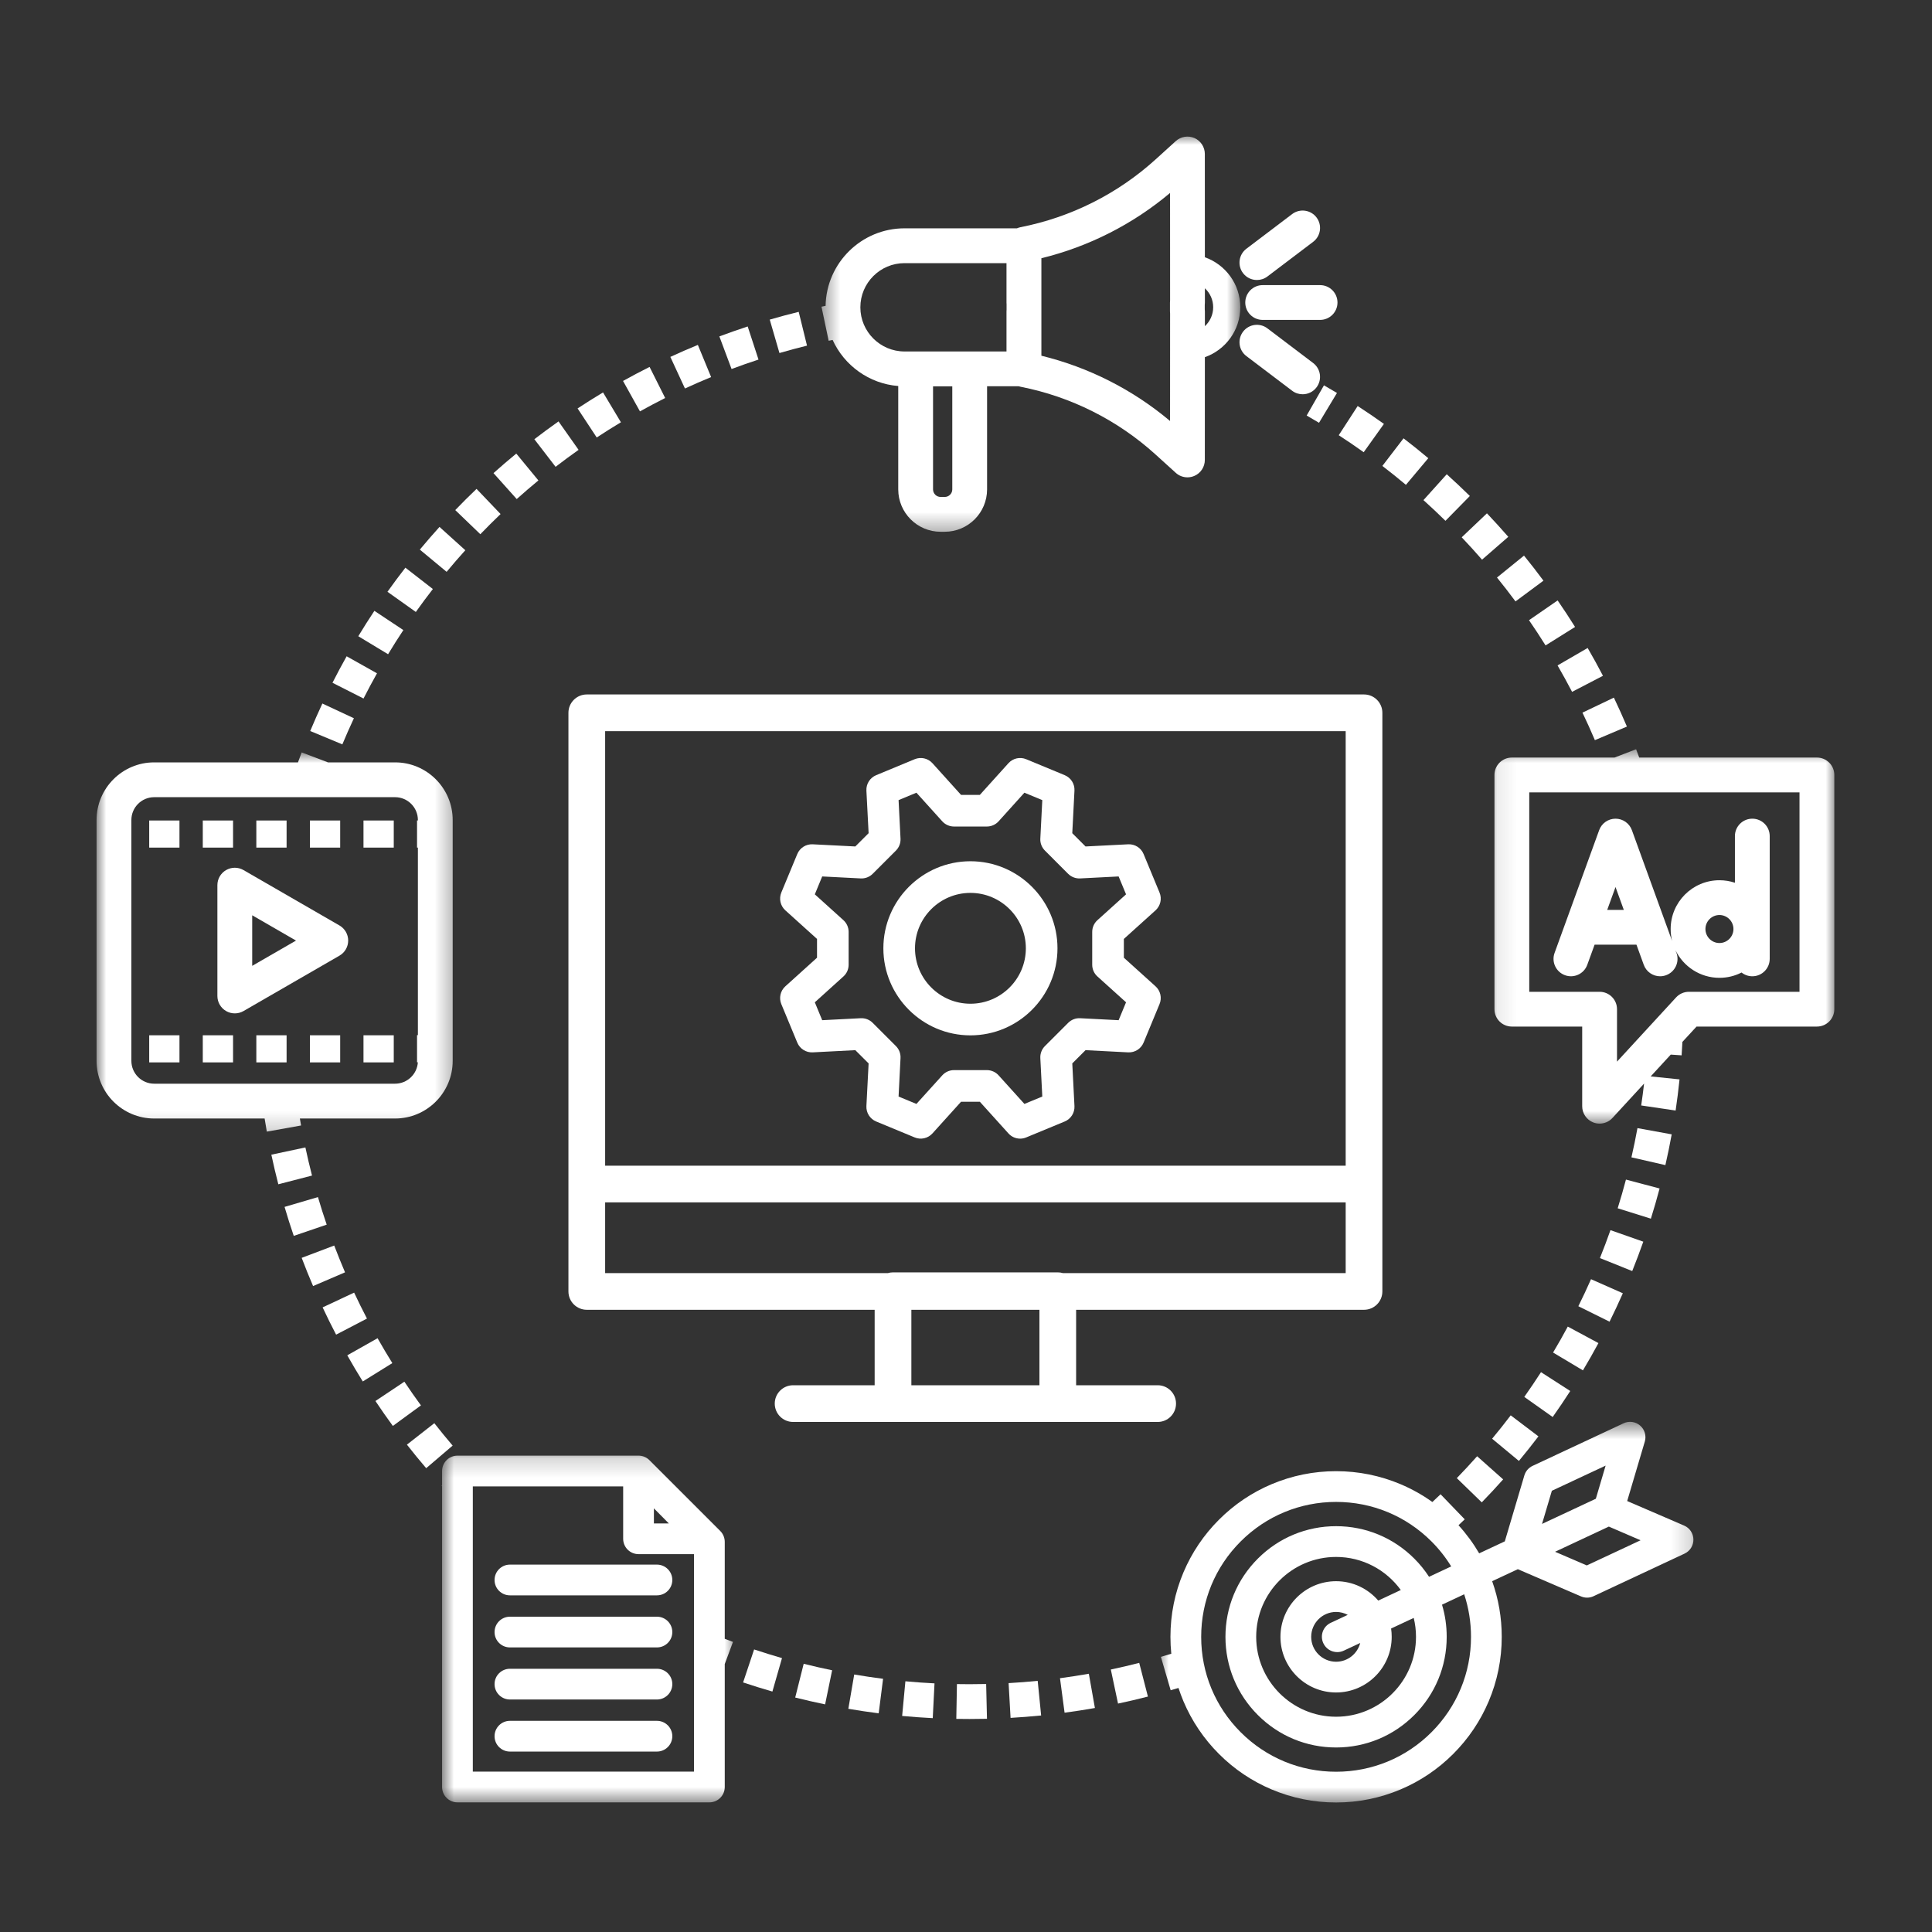 <svg xmlns="http://www.w3.org/2000/svg" width="100" height="100" viewBox="0 0 100 100" fill="none"><rect x="0" y="0" width="100" height="100" fill="#333333" stroke="none"/><path d="M64.455 15.659C64.455 16.156 64.858 16.558 65.356 16.558H68.327C68.824 16.558 69.228 16.156 69.228 15.659C69.228 15.161 68.824 14.758 68.327 14.758H65.356C64.858 14.758 64.455 15.161 64.455 15.659Z" fill="white"></path><path d="M65.058 14.493C65.247 14.493 65.438 14.435 65.601 14.311L67.969 12.517C68.365 12.217 68.444 11.652 68.143 11.255C67.843 10.859 67.278 10.781 66.881 11.081L64.513 12.875C64.117 13.175 64.038 13.74 64.339 14.137C64.516 14.371 64.785 14.493 65.058 14.493Z" fill="white"></path><path d="M67.968 18.789L65.6 16.995C65.204 16.695 64.639 16.773 64.339 17.169C64.039 17.566 64.117 18.131 64.513 18.431L66.881 20.225C67.043 20.349 67.234 20.407 67.424 20.407C67.697 20.407 67.966 20.285 68.142 20.051C68.443 19.654 68.365 19.089 67.968 18.789Z" fill="white"></path><mask id="mask0_5446_5225" style="mask-type:luminance" maskUnits="userSpaceOnUse" x="77" y="38" width="18" height="21"><path d="M77.088 38.672H95V58.269H77.088V38.672Z" fill="white"></path></mask><g mask="url(#mask0_5446_5225)"><path d="M94.043 39.211H84.845C84.792 39.068 84.738 38.924 84.684 38.781L83.566 39.211H78.254C77.756 39.211 77.353 39.614 77.353 40.111V52.234C77.353 52.733 77.756 53.135 78.254 53.135H81.894V57.259C81.894 57.629 82.122 57.962 82.468 58.098C82.574 58.139 82.685 58.158 82.795 58.158C83.041 58.158 83.284 58.057 83.458 57.868L85.097 56.087C85.053 56.465 85.004 56.843 84.948 57.218L86.73 57.481C86.809 56.948 86.877 56.405 86.932 55.869L85.439 55.715L86.478 54.586L87.04 54.624C87.056 54.394 87.069 54.161 87.081 53.929L87.813 53.135H94.044C94.541 53.135 94.944 52.732 94.944 52.234V40.111C94.944 39.614 94.541 39.211 94.043 39.211ZM93.142 51.335H87.418C87.165 51.335 86.925 51.44 86.755 51.625L83.696 54.95V52.234C83.696 51.737 83.292 51.335 82.795 51.335H79.154V41.012H93.142V51.335Z" fill="white"></path></g><path d="M81.004 50.477C81.471 50.647 81.988 50.406 82.157 49.938L82.536 48.897H84.703L85.081 49.938C85.213 50.304 85.559 50.532 85.927 50.532C86.029 50.532 86.133 50.514 86.235 50.477C86.702 50.307 86.944 49.791 86.774 49.323L86.722 49.182C87.131 50.027 87.998 50.612 88.998 50.612C89.41 50.612 89.799 50.514 90.142 50.337C90.296 50.459 90.489 50.532 90.7 50.532C91.197 50.532 91.6 50.128 91.6 49.631V43.275C91.6 42.778 91.197 42.375 90.7 42.375C90.202 42.375 89.799 42.778 89.799 43.275V45.691C89.547 45.606 89.278 45.561 88.998 45.561C87.605 45.561 86.473 46.693 86.473 48.086C86.473 48.299 86.499 48.505 86.548 48.704L84.466 42.968C84.337 42.612 83.998 42.375 83.619 42.375C83.241 42.375 82.902 42.612 82.773 42.968L80.465 49.323C80.294 49.79 80.536 50.307 81.004 50.477ZM88.998 47.361C89.397 47.361 89.723 47.687 89.723 48.086C89.723 48.486 89.397 48.811 88.998 48.811C88.598 48.811 88.273 48.486 88.273 48.086C88.273 47.687 88.598 47.361 88.998 47.361ZM83.619 45.913L84.048 47.095H83.189L83.619 45.913Z" fill="white"></path><path d="M17.572 47.903L12.604 45.035C12.325 44.874 11.982 44.874 11.703 45.035C11.424 45.196 11.252 45.493 11.252 45.814V51.553C11.252 51.873 11.424 52.171 11.703 52.332C11.842 52.413 11.998 52.452 12.153 52.452C12.309 52.452 12.464 52.413 12.604 52.332L17.572 49.464C17.851 49.302 18.022 49.005 18.022 48.684C18.022 48.361 17.851 48.065 17.572 47.903ZM13.054 49.992V47.375L15.321 48.684L13.054 49.992Z" fill="white"></path><path d="M18.814 42.469H20.381V43.872H18.814V42.469Z" fill="white"></path><path d="M7.723 42.469H9.289V43.872H7.723V42.469Z" fill="white"></path><path d="M10.496 42.469H12.063V43.872H10.496V42.469Z" fill="white"></path><path d="M16.041 42.469H17.608V43.872H16.041V42.469Z" fill="white"></path><path d="M13.268 42.469H14.834V43.872H13.268V42.469Z" fill="white"></path><path d="M13.268 53.586H14.834V54.989H13.268V53.586Z" fill="white"></path><path d="M18.814 53.586H20.381V54.989H18.814V53.586Z" fill="white"></path><path d="M10.496 53.586H12.063V54.989H10.496V53.586Z" fill="white"></path><path d="M16.041 53.586H17.608V54.989H16.041V53.586Z" fill="white"></path><path d="M7.723 53.586H9.289V54.989H7.723V53.586Z" fill="white"></path><path d="M25.598 81.78C25.598 82.22 25.954 82.575 26.394 82.575H34.003C34.442 82.575 34.799 82.22 34.799 81.78C34.799 81.341 34.442 80.984 34.003 80.984H26.394C25.954 80.984 25.598 81.341 25.598 81.78Z" fill="white"></path><path d="M34.003 83.68H26.394C25.954 83.68 25.598 84.036 25.598 84.476C25.598 84.915 25.954 85.27 26.394 85.27H34.003C34.442 85.27 34.799 84.915 34.799 84.476C34.799 84.036 34.442 83.68 34.003 83.68Z" fill="white"></path><path d="M34.003 86.375H26.394C25.954 86.375 25.598 86.731 25.598 87.17C25.598 87.609 25.954 87.966 26.394 87.966H34.003C34.442 87.966 34.799 87.609 34.799 87.17C34.799 86.731 34.442 86.375 34.003 86.375Z" fill="white"></path><path d="M34.003 89.07H26.394C25.954 89.07 25.598 89.427 25.598 89.866C25.598 90.305 25.954 90.661 26.394 90.661H34.003C34.442 90.661 34.799 90.305 34.799 89.866C34.799 89.427 34.442 89.07 34.003 89.07Z" fill="white"></path><mask id="mask1_5446_5225" style="mask-type:luminance" maskUnits="userSpaceOnUse" x="59" y="73" width="29" height="21"><path d="M59.906 73.57H87.826V93.379H59.906V73.57Z" fill="white"></path></mask><g mask="url(#mask1_5446_5225)"><path d="M87.171 78.964L84.223 77.693L85.135 74.615C85.224 74.315 85.129 73.991 84.892 73.787C84.654 73.582 84.319 73.536 84.036 73.669L79.327 75.873C79.12 75.97 78.966 76.15 78.901 76.367L77.889 79.78L76.562 80.401C76.258 79.881 75.901 79.395 75.492 78.946C75.6 78.844 75.708 78.743 75.814 78.64L74.564 77.343C74.424 77.477 74.281 77.612 74.139 77.744C73.628 77.378 73.078 77.07 72.493 76.822C71.435 76.376 70.312 76.148 69.156 76.148C67.999 76.148 66.876 76.376 65.818 76.822C64.797 77.254 63.88 77.872 63.093 78.66C62.306 79.447 61.688 80.364 61.256 81.384C60.808 82.442 60.582 83.565 60.582 84.722C60.582 85.016 60.596 85.308 60.626 85.598C60.447 85.653 60.266 85.708 60.088 85.76L60.594 87.488C60.728 87.45 60.863 87.409 60.998 87.368C61.074 87.6 61.16 87.831 61.256 88.06C61.688 89.08 62.306 89.997 63.093 90.784C63.88 91.572 64.797 92.189 65.818 92.621C66.876 93.068 67.999 93.296 69.156 93.296C70.312 93.296 71.435 93.068 72.493 92.621C73.514 92.189 74.43 91.572 75.218 90.784C76.005 89.997 76.623 89.08 77.055 88.06C77.502 87.002 77.73 85.879 77.73 84.722C77.73 83.731 77.563 82.764 77.234 81.842L78.563 81.221L81.832 82.629C81.933 82.672 82.04 82.694 82.147 82.694C82.262 82.694 82.377 82.669 82.484 82.618L87.194 80.414C87.477 80.282 87.656 79.995 87.651 79.681C87.647 79.368 87.459 79.088 87.171 78.964ZM74.093 89.66C72.775 90.978 71.02 91.705 69.156 91.705C67.29 91.705 65.537 90.978 64.218 89.66C62.898 88.341 62.173 86.588 62.173 84.722C62.173 82.856 62.898 81.103 64.218 79.784C65.537 78.466 67.29 77.739 69.156 77.739C71.02 77.739 72.775 78.466 74.093 79.784C74.488 80.179 74.829 80.613 75.114 81.078L73.967 81.615C73.75 81.279 73.495 80.963 73.204 80.673C72.123 79.591 70.685 78.995 69.156 78.995C67.626 78.995 66.188 79.591 65.107 80.673C64.025 81.754 63.429 83.193 63.429 84.722C63.429 86.251 64.025 87.69 65.107 88.771C66.188 89.853 67.626 90.449 69.156 90.449C70.685 90.449 72.123 89.853 73.204 88.771C74.286 87.69 74.881 86.251 74.881 84.722C74.881 84.149 74.799 83.59 74.638 83.058L75.786 82.52C76.018 83.221 76.139 83.962 76.139 84.722C76.139 86.588 75.412 88.341 74.093 89.66ZM68.496 85.054C68.631 85.344 68.918 85.513 69.216 85.513C69.33 85.513 69.444 85.489 69.553 85.438L70.405 85.04C70.262 85.597 69.757 86.011 69.156 86.011C68.445 86.011 67.867 85.433 67.867 84.722C67.867 84.012 68.445 83.434 69.156 83.434C69.374 83.434 69.579 83.489 69.76 83.585L68.879 83.997C68.481 84.183 68.309 84.657 68.496 85.054ZM69.156 81.843C67.568 81.843 66.276 83.134 66.276 84.722C66.276 86.31 67.568 87.602 69.156 87.602C70.743 87.602 72.034 86.31 72.034 84.722C72.034 84.576 72.024 84.433 72.003 84.292L73.174 83.743C73.251 84.057 73.292 84.385 73.292 84.722C73.292 87.003 71.436 88.858 69.156 88.858C66.876 88.858 65.02 87.003 65.02 84.722C65.02 82.442 66.876 80.587 69.156 80.587C70.533 80.587 71.753 81.262 72.505 82.299L71.338 82.846C70.809 82.232 70.027 81.843 69.156 81.843ZM80.324 77.162L83.107 75.86L82.6 77.575L79.815 78.878L80.324 77.162ZM82.133 81.026L80.49 80.319L83.273 79.016L84.916 79.724L82.133 81.026Z" fill="white"></path></g><path d="M60.871 72.65C60.871 72.125 60.447 71.7 59.922 71.7H55.7V67.794H70.602C71.126 67.794 71.551 67.37 71.551 66.844V36.894C71.551 36.37 71.126 35.945 70.602 35.945H30.372C29.848 35.945 29.422 36.37 29.422 36.894V66.845C29.422 67.37 29.848 67.794 30.372 67.794H45.272V71.7H41.051C40.527 71.7 40.101 72.125 40.101 72.65C40.101 73.175 40.527 73.6 41.051 73.6H59.922C60.447 73.6 60.871 73.175 60.871 72.65ZM31.322 37.844H69.652V60.337H31.322V37.844ZM53.801 71.7H47.172V67.794H53.801V71.7ZM54.751 65.858H46.222C46.131 65.858 46.043 65.871 45.96 65.895H31.322V62.236H69.652V65.895H55.013C54.931 65.871 54.843 65.858 54.751 65.858Z" fill="white"></path><path d="M20.878 32.613L19.378 31.617C19.092 32.047 18.812 32.49 18.545 32.931L20.087 33.863C20.34 33.443 20.607 33.022 20.878 32.613Z" fill="white"></path><path d="M25.91 26.607L24.666 25.305C24.293 25.66 23.922 26.029 23.564 26.402L24.862 27.651C25.203 27.297 25.555 26.946 25.91 26.607Z" fill="white"></path><path d="M27.867 24.867L26.723 23.477C26.324 23.805 25.928 24.145 25.543 24.488L26.745 25.831C27.111 25.504 27.488 25.18 27.867 24.867Z" fill="white"></path><path d="M18.318 37.176L16.686 36.414C16.467 36.882 16.256 37.361 16.057 37.837L17.72 38.529C17.909 38.076 18.11 37.621 18.318 37.176Z" fill="white"></path><path d="M24.085 28.48L22.748 27.273C22.403 27.656 22.06 28.052 21.73 28.448L23.117 29.598C23.43 29.221 23.755 28.844 24.085 28.48Z" fill="white"></path><path d="M19.513 34.851L17.942 33.969C17.689 34.419 17.443 34.88 17.209 35.34L18.816 36.155C19.038 35.718 19.273 35.279 19.513 34.851Z" fill="white"></path><path d="M36.807 19.517L36.121 17.852C35.645 18.048 35.166 18.256 34.697 18.473L35.453 20.108C35.898 19.903 36.354 19.703 36.807 19.517Z" fill="white"></path><path d="M41.771 17.89L41.341 16.141C40.841 16.263 40.336 16.399 39.842 16.543L40.344 18.273C40.815 18.135 41.295 18.007 41.771 17.89Z" fill="white"></path><path d="M34.429 20.601L33.622 18.992C33.161 19.223 32.699 19.467 32.248 19.718L33.124 21.292C33.551 21.054 33.992 20.821 34.429 20.601Z" fill="white"></path><path d="M22.405 30.488L20.983 29.383C20.666 29.791 20.354 30.21 20.055 30.631L21.523 31.675C21.807 31.275 22.104 30.876 22.405 30.488Z" fill="white"></path><path d="M39.26 18.611L38.7 16.898C38.211 17.059 37.718 17.232 37.234 17.412L37.866 19.1C38.325 18.928 38.794 18.763 39.26 18.611Z" fill="white"></path><path d="M29.947 23.284L28.909 21.812C28.488 22.109 28.067 22.42 27.658 22.734L28.757 24.162C29.146 23.862 29.547 23.567 29.947 23.284Z" fill="white"></path><path d="M32.139 21.857L31.213 20.312C30.77 20.578 30.328 20.856 29.896 21.14L30.886 22.644C31.296 22.374 31.718 22.11 32.139 21.857Z" fill="white"></path><mask id="mask2_5446_5225" style="mask-type:luminance" maskUnits="userSpaceOnUse" x="42" y="7" width="23" height="21"><path d="M42.457 7H64.202V27.662H42.457V7Z" fill="white"></path></mask><g mask="url(#mask2_5446_5225)"><path d="M43.096 17.595C43.698 18.914 44.981 19.86 46.493 19.98V25.331C46.493 26.54 47.477 27.524 48.686 27.524H48.898C50.108 27.524 51.091 26.54 51.091 25.331V19.992H52.723C52.755 20.003 52.789 20.011 52.824 20.018C55.428 20.529 57.843 21.741 59.809 23.523L60.858 24.474C61.026 24.627 61.243 24.707 61.462 24.707C61.585 24.707 61.71 24.682 61.828 24.629C62.153 24.486 62.362 24.163 62.362 23.806L62.364 18.487C63.431 18.112 64.197 17.095 64.197 15.902C64.197 14.709 63.431 13.692 62.364 13.316L62.362 7.97C62.362 7.615 62.153 7.292 61.828 7.147C61.501 7.004 61.122 7.064 60.858 7.303L59.809 8.255C57.843 10.036 55.428 11.248 52.824 11.759C52.758 11.773 52.695 11.792 52.635 11.818H46.818C44.59 11.818 42.772 13.611 42.732 15.831C42.661 15.845 42.59 15.86 42.52 15.875L42.891 17.637C42.959 17.623 43.028 17.609 43.096 17.595ZM62.359 15.771C62.363 15.736 62.365 15.699 62.365 15.662V14.922C62.629 15.166 62.794 15.515 62.794 15.902C62.794 16.289 62.629 16.638 62.365 16.882V16.115C62.365 16.079 62.363 16.042 62.358 16.005V15.771H62.359ZM53.902 16.115V13.366C56.351 12.767 58.631 11.611 60.562 9.987L60.564 15.552C60.56 15.589 60.557 15.626 60.557 15.662V16.115C60.557 16.153 60.56 16.19 60.564 16.225L60.562 21.791C58.631 20.166 56.351 19.011 53.902 18.412V16.115ZM49.29 25.331C49.29 25.547 49.115 25.722 48.898 25.722H48.686C48.47 25.722 48.294 25.547 48.294 25.331V19.998H49.29V25.331ZM46.818 13.62H52.096V15.662C52.096 15.691 52.098 15.719 52.1 15.746V16.031C52.098 16.059 52.096 16.087 52.096 16.115V18.192H46.818C45.557 18.192 44.532 17.166 44.532 15.906C44.532 14.645 45.557 13.62 46.818 13.62Z" fill="white"></path></g><path d="M15.807 59.391L14.045 59.766C14.154 60.277 14.276 60.793 14.406 61.298L16.15 60.847C16.026 60.366 15.911 59.876 15.807 59.391Z" fill="white"></path><path d="M18.33 66.906L16.699 67.67C16.921 68.144 17.155 68.618 17.397 69.081L18.994 68.249C18.764 67.808 18.541 67.357 18.33 66.906Z" fill="white"></path><path d="M16.457 61.961L14.729 62.469C14.875 62.971 15.036 63.475 15.205 63.969L16.91 63.387C16.749 62.917 16.596 62.438 16.457 61.961Z" fill="white"></path><path d="M17.299 64.469L15.615 65.106C15.8 65.594 15.998 66.086 16.205 66.566L17.859 65.856C17.664 65.4 17.476 64.932 17.299 64.469Z" fill="white"></path><path d="M20.93 71.516L19.432 72.516C19.722 72.95 20.025 73.384 20.334 73.806L21.788 72.743C21.494 72.342 21.206 71.929 20.93 71.516Z" fill="white"></path><path d="M22.481 73.664L21.062 74.775C21.384 75.186 21.719 75.596 22.059 75.993L23.429 74.824C23.106 74.446 22.788 74.056 22.481 73.664Z" fill="white"></path><path d="M19.543 69.266L17.975 70.151C18.232 70.605 18.501 71.061 18.777 71.504L20.307 70.554C20.045 70.132 19.788 69.699 19.543 69.266Z" fill="white"></path><mask id="mask3_5446_5225" style="mask-type:luminance" maskUnits="userSpaceOnUse" x="5" y="38" width="19" height="21"><path d="M5 38.938H23.665V58.803H5V38.938Z" fill="white"></path></mask><g mask="url(#mask3_5446_5225)"><path d="M15.521 57.894H20.448C22.093 57.894 23.431 56.556 23.431 54.91V42.444C23.431 40.798 22.093 39.46 20.448 39.46H16.976L15.614 38.945C15.55 39.115 15.486 39.288 15.423 39.46H7.981C6.336 39.46 4.998 40.798 4.998 42.444V54.91C4.998 56.556 6.336 57.894 7.981 57.894H13.697C13.732 58.12 13.771 58.349 13.811 58.573L15.584 58.255C15.563 58.136 15.542 58.015 15.521 57.894ZM7.981 56.092C7.329 56.092 6.8 55.562 6.8 54.91V42.444C6.8 41.791 7.329 41.262 7.981 41.262H20.448C21.1 41.262 21.63 41.791 21.63 42.444V42.468H21.586V43.871H21.63V53.579H21.586V54.983H21.628C21.59 55.601 21.075 56.092 20.448 56.092H7.981Z" fill="white"></path></g><path d="M50.181 87.174C49.965 87.174 49.747 87.172 49.531 87.168L49.498 88.969C49.725 88.973 49.954 88.975 50.181 88.975C50.482 88.975 50.786 88.971 51.086 88.965L51.043 87.164C50.758 87.17 50.467 87.174 50.181 87.174Z" fill="white"></path><path d="M57.496 86.414L57.869 88.177C58.384 88.068 58.906 87.946 59.416 87.814L58.966 86.07C58.481 86.195 57.987 86.311 57.496 86.414Z" fill="white"></path><path d="M54.865 86.864L55.102 88.649C55.626 88.58 56.153 88.498 56.672 88.406L56.358 86.633C55.865 86.72 55.362 86.797 54.865 86.864Z" fill="white"></path><path d="M43.91 88.447C44.429 88.536 44.958 88.615 45.481 88.681L45.708 86.894C45.211 86.831 44.707 86.757 44.214 86.672L43.91 88.447Z" fill="white"></path><path d="M46.695 88.817C47.22 88.866 47.752 88.904 48.279 88.931L48.37 87.131C47.869 87.106 47.362 87.07 46.863 87.023L46.695 88.817Z" fill="white"></path><path d="M41.16 87.864C41.671 87.992 42.192 88.112 42.708 88.218L43.071 86.453C42.58 86.352 42.084 86.239 41.599 86.117L41.16 87.864Z" fill="white"></path><path d="M52.205 87.118L52.307 88.917C52.833 88.886 53.366 88.846 53.889 88.793L53.711 87C53.213 87.05 52.706 87.09 52.205 87.118Z" fill="white"></path><path d="M38.463 87.083C38.963 87.25 39.473 87.408 39.979 87.554L40.476 85.823C39.995 85.684 39.51 85.533 39.033 85.375L38.463 87.083Z" fill="white"></path><mask id="mask4_5446_5225" style="mask-type:luminance" maskUnits="userSpaceOnUse" x="22" y="75" width="17" height="19"><path d="M22.859 75.18H38.161V93.377H22.859V75.18Z" fill="white"></path></mask><g mask="url(#mask4_5446_5225)"><path d="M37.513 79.806C37.513 79.595 37.429 79.393 37.281 79.244L33.613 75.577C33.601 75.565 33.589 75.553 33.577 75.543C33.574 75.54 33.569 75.537 33.566 75.535C33.555 75.524 33.542 75.514 33.529 75.504C33.527 75.503 33.526 75.502 33.524 75.501C33.511 75.491 33.497 75.481 33.482 75.472C33.478 75.47 33.474 75.466 33.471 75.464C33.457 75.456 33.445 75.448 33.431 75.441C33.429 75.44 33.428 75.439 33.426 75.438C33.411 75.43 33.395 75.422 33.381 75.416C33.376 75.414 33.372 75.412 33.367 75.41C33.353 75.403 33.339 75.397 33.324 75.392C33.322 75.392 33.321 75.391 33.32 75.391C33.304 75.385 33.287 75.38 33.272 75.375C33.267 75.374 33.263 75.373 33.259 75.372C33.243 75.368 33.227 75.364 33.213 75.361C33.211 75.361 33.21 75.359 33.209 75.359C33.192 75.356 33.175 75.353 33.158 75.351C33.153 75.35 33.149 75.35 33.145 75.35C33.13 75.348 33.115 75.347 33.101 75.346C33.097 75.346 33.095 75.345 33.092 75.345C33.079 75.345 33.065 75.344 33.051 75.344H23.677C23.239 75.344 22.882 75.7 22.882 76.14V76.882L22.859 76.903C22.867 76.912 22.875 76.92 22.882 76.927V92.495C22.882 92.934 23.239 93.29 23.677 93.29H36.718C37.157 93.29 37.513 92.934 37.513 92.495V86.131L37.939 84.985C37.797 84.933 37.655 84.879 37.513 84.824V79.806ZM33.846 78.072L34.618 78.852H33.846V78.072ZM35.922 91.699H24.473V76.935H32.255V79.647C32.255 80.087 32.612 80.442 33.051 80.442H35.922V91.699Z" fill="white"></path></g><path d="M82.812 65.118L84.484 65.789C84.685 65.289 84.878 64.777 85.057 64.269L83.357 63.672C83.187 64.155 83.004 64.642 82.812 65.118Z" fill="white"></path><path d="M80.387 70.007L81.933 70.93C82.209 70.467 82.48 69.992 82.735 69.518L81.148 68.664C80.906 69.115 80.65 69.567 80.387 70.007Z" fill="white"></path><path d="M81.695 67.61L83.31 68.41C83.549 67.927 83.781 67.432 83.998 66.939L82.351 66.211C82.144 66.68 81.923 67.15 81.695 67.61Z" fill="white"></path><path d="M83.731 62.54L85.449 63.078C85.611 62.563 85.762 62.037 85.9 61.516L84.159 61.055C84.028 61.551 83.884 62.051 83.731 62.54Z" fill="white"></path><path d="M86.527 58.714L84.755 58.391C84.662 58.895 84.559 59.404 84.443 59.904L86.2 60.306C86.319 59.78 86.431 59.244 86.527 58.714Z" fill="white"></path><path d="M78.897 72.304L80.367 73.344C80.678 72.904 80.984 72.452 81.276 71.998L79.762 71.023C79.484 71.454 79.193 71.885 78.897 72.304Z" fill="white"></path><path d="M77.232 74.468L78.618 75.618C78.963 75.203 79.302 74.775 79.629 74.346L78.194 73.258C77.884 73.666 77.561 74.073 77.232 74.468Z" fill="white"></path><path d="M75.404 76.508L76.696 77.762C77.072 77.376 77.444 76.975 77.803 76.573L76.456 75.375C76.115 75.759 75.762 76.139 75.404 76.508Z" fill="white"></path><path d="M69.201 20.34C68.978 20.206 68.753 20.073 68.528 19.945L67.633 21.508C67.847 21.631 68.062 21.756 68.272 21.883L69.201 20.34Z" fill="white"></path><path d="M79.998 33.407L81.525 32.451C81.236 31.989 80.933 31.527 80.623 31.078L79.141 32.101C79.435 32.527 79.724 32.967 79.998 33.407Z" fill="white"></path><path d="M81.371 35.81L82.969 34.979C82.718 34.495 82.451 34.011 82.177 33.539L80.619 34.442C80.878 34.891 81.132 35.351 81.371 35.81Z" fill="white"></path><path d="M78.442 31.129L79.889 30.056C79.565 29.618 79.226 29.181 78.882 28.758L77.484 29.893C77.812 30.296 78.133 30.712 78.442 31.129Z" fill="white"></path><path d="M82.551 38.31L84.209 37.607C83.996 37.106 83.769 36.601 83.534 36.109L81.908 36.886C82.133 37.354 82.349 37.833 82.551 38.31Z" fill="white"></path><path d="M72.77 25.095L73.928 23.716C73.511 23.365 73.08 23.019 72.647 22.688L71.551 24.117C71.963 24.433 72.373 24.762 72.77 25.095Z" fill="white"></path><path d="M74.817 26.957L76.079 25.672C75.69 25.29 75.287 24.912 74.883 24.547L73.678 25.886C74.064 26.233 74.446 26.593 74.817 26.957Z" fill="white"></path><path d="M71.632 21.941C71.188 21.624 70.731 21.312 70.273 21.016L69.293 22.527C69.728 22.809 70.162 23.105 70.585 23.407L71.632 21.941Z" fill="white"></path><path d="M76.71 28.968L78.069 27.786C77.71 27.374 77.339 26.966 76.964 26.57L75.658 27.811C76.016 28.187 76.369 28.576 76.71 28.968Z" fill="white"></path><path d="M59.81 47.12C60.067 46.887 60.151 46.519 60.017 46.198L59.192 44.205C59.06 43.886 58.74 43.683 58.394 43.701L56.188 43.813L55.501 43.126L55.614 40.921C55.632 40.575 55.429 40.255 55.11 40.123L53.116 39.297C52.796 39.164 52.427 39.247 52.196 39.504L50.716 41.144H49.744L48.264 39.504C48.031 39.247 47.663 39.164 47.343 39.297L45.35 40.123C45.03 40.255 44.828 40.575 44.845 40.921L44.959 43.126L44.271 43.813L42.065 43.701C41.719 43.683 41.4 43.886 41.267 44.205L40.441 46.198C40.309 46.519 40.392 46.887 40.65 47.12L42.289 48.599V49.571L40.65 51.051C40.392 51.283 40.309 51.652 40.441 51.972L41.267 53.965C41.4 54.285 41.719 54.487 42.065 54.47L44.271 54.356L44.959 55.043L44.845 57.25C44.828 57.596 45.03 57.916 45.35 58.048L47.343 58.873C47.663 59.006 48.031 58.922 48.264 58.665L49.744 57.026H50.716L52.196 58.665C52.354 58.842 52.576 58.936 52.804 58.936C52.909 58.936 53.016 58.915 53.116 58.873L55.11 58.048C55.429 57.916 55.632 57.596 55.614 57.25L55.501 55.043L56.188 54.356L58.394 54.47C58.74 54.487 59.06 54.285 59.192 53.965L60.017 51.972C60.151 51.652 60.067 51.283 59.81 51.051L58.171 49.571V48.599L59.81 47.12ZM56.803 50.542L58.284 51.879L57.9 52.805L55.908 52.703C55.677 52.691 55.452 52.778 55.288 52.942L54.086 54.144C53.923 54.307 53.836 54.532 53.847 54.764L53.949 56.757L53.024 57.139L51.687 55.659C51.532 55.487 51.31 55.389 51.079 55.389H49.38C49.148 55.389 48.927 55.487 48.772 55.659L47.434 57.139L46.51 56.757L46.611 54.764C46.623 54.532 46.536 54.307 46.372 54.144L45.17 52.942C45.007 52.778 44.781 52.691 44.55 52.703L42.557 52.805L42.175 51.879L43.655 50.542C43.827 50.387 43.925 50.167 43.925 49.935V48.235C43.925 48.004 43.827 47.783 43.655 47.628L42.175 46.291L42.557 45.365L44.55 45.467C44.781 45.479 45.007 45.392 45.17 45.229L46.372 44.027C46.536 43.863 46.623 43.638 46.611 43.406L46.51 41.414L47.434 41.03L48.772 42.512C48.927 42.683 49.148 42.781 49.38 42.781H51.079C51.31 42.781 51.532 42.683 51.687 42.512L53.023 41.03L53.949 41.414L53.847 43.406C53.834 43.638 53.922 43.863 54.086 44.027L55.287 45.229C55.452 45.392 55.677 45.479 55.908 45.467L57.9 45.365L58.284 46.291L56.803 47.628C56.631 47.783 56.533 48.004 56.533 48.235V49.935C56.533 50.167 56.631 50.387 56.803 50.542Z" fill="white"></path><path d="M50.229 44.578C47.745 44.578 45.723 46.6 45.723 49.084C45.723 51.569 47.745 53.59 50.229 53.59C52.714 53.59 54.735 51.569 54.735 49.084C54.735 46.6 52.714 44.578 50.229 44.578ZM50.229 51.953C48.647 51.953 47.36 50.667 47.36 49.084C47.36 47.503 48.647 46.216 50.229 46.216C51.811 46.216 53.098 47.503 53.098 49.084C53.098 50.667 51.811 51.953 50.229 51.953Z" fill="white"></path></svg>